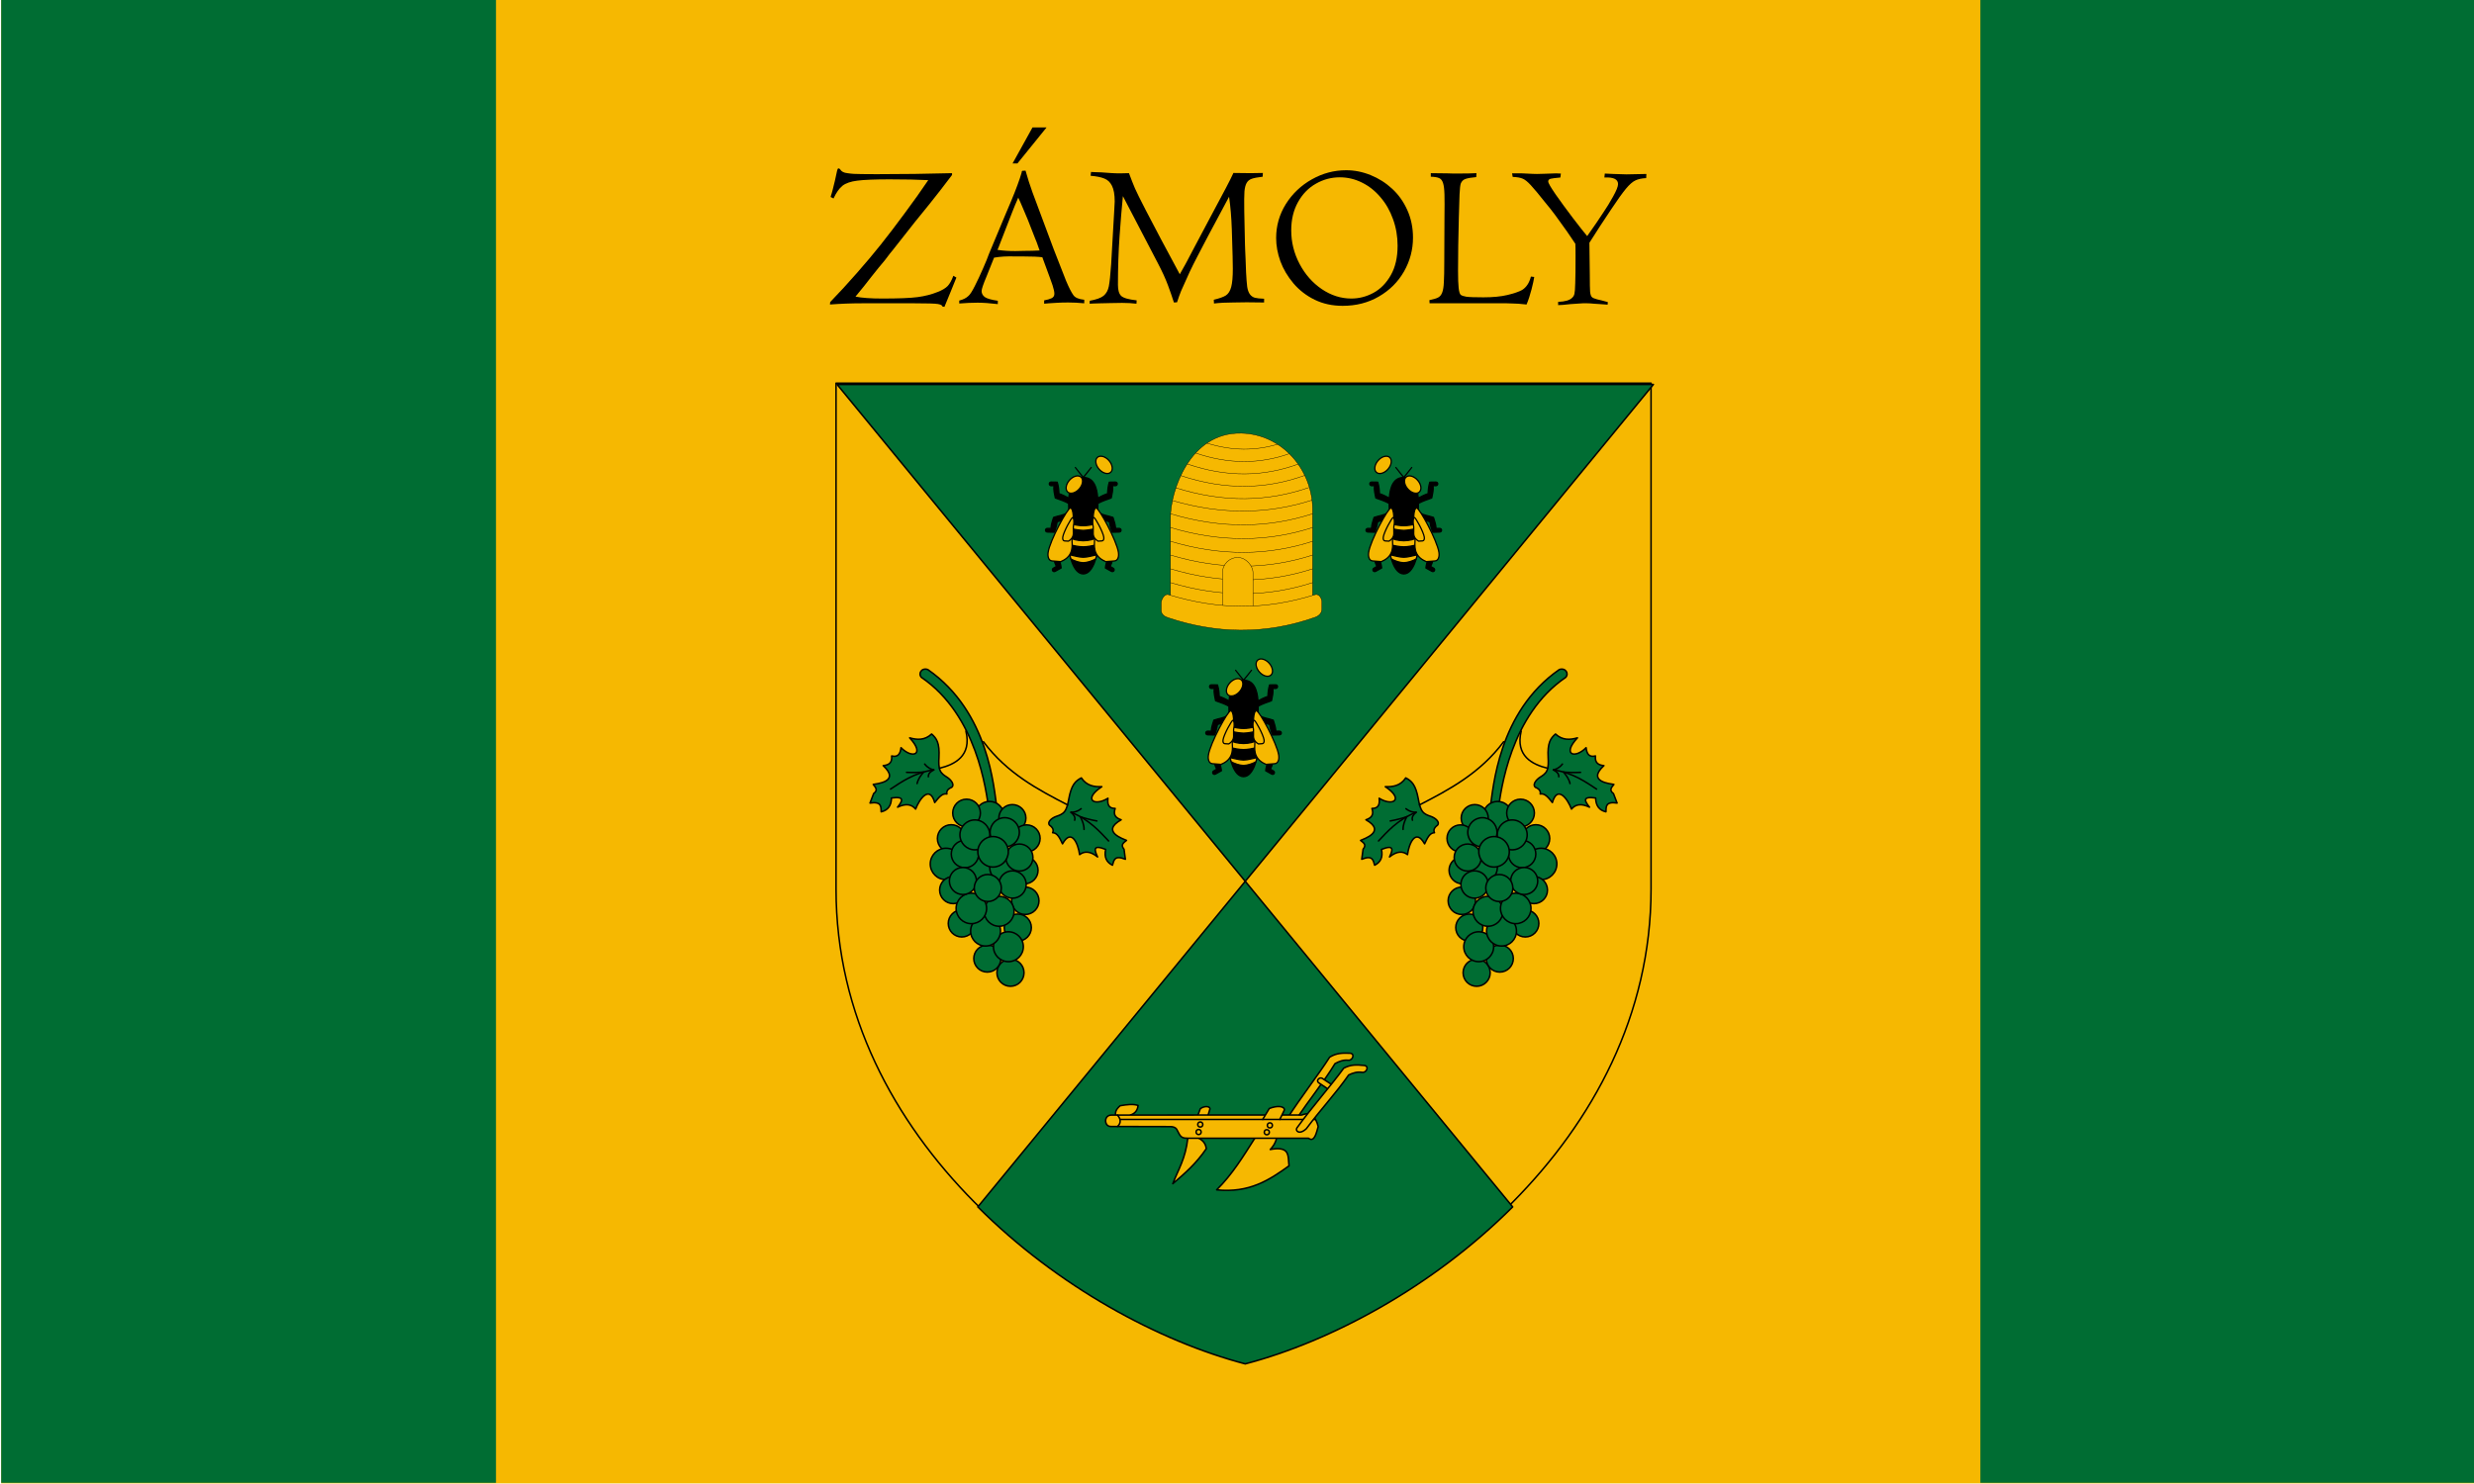 <svg width="1e3" height="600" version="1.1" viewBox="0 0 1e3 600" xmlns="http://www.w3.org/2000/svg">
 <g transform="translate(0,-522.52)">
  <g>
   <path d="m0.479 522.28h1000v600h-1000z" fill="#f6b801" style="paint-order:fill markers stroke"/>
   <path d="m0.479 522.04h200v600h-200z" fill="#006d33" style="paint-order:fill markers stroke"/>
   <path d="m1000.479 522.04h-200v600h200z" fill="#006d33" style="paint-order:fill markers stroke"/>
  </g>
  <g transform="matrix(1.95,0,0,1.95,-16353.558,-19206.231)" stroke="#000">
   <path d="m8728.674 10301.693v-104.938h-168.935v104.938c0 52.103 48.333 88.309 84.467 97.819 36.134-9.51 84.467-45.716 84.467-97.819z" fill="#f6b801" stroke-linecap="round" stroke-linejoin="round" stroke-width=".318"/>
   <path transform="matrix(.265 0 0 .265 8420.504 10027.453)" d="m526.246 639.881 319.246 388.744 319.248-388.744zm319.246 388.744-209.189 254.728c62.488 62.423 141.499 105.038 209.191 122.853 67.692-17.816 146.702-60.431 209.189-122.853z" fill="#006d33" stroke-linecap="round" stroke-linejoin="round" stroke-width="1.2"/>
   <g transform="translate(-164.042)" stroke-width=".265">
    <path d="m8775.028 10216.297c-2.14 0-2.835 2.004-2.995 4.291-0.624-0.34-1.269-0.67-2.049-0.933-0.028-0.762-0.093-1.535-0.354-2.375l-1.24-0.02c-0.572 0-0.498 0.753-0.015 0.753l0.576-0.01c-0.095 0.904 0.11 1.723 0.28 2.552 0.959 0.345 1.938 0.673 2.761 1.129 0 0.838 0.041 1.679 0.097 2.443l0.059 7.429c-0.064 0.47 0.753 4.75 2.88 4.75s2.945-4.28 2.881-4.75l0.059-7.429c0.056-0.764 0.102-1.605 0.097-2.444 0.823-0.455 1.802-0.784 2.761-1.128 0.171-0.829 0.375-1.648 0.281-2.552l0.575 0.01c0.483 0 0.557-0.762-0.015-0.753l-1.239 0.02c-0.262 0.84-0.326 1.613-0.354 2.375-0.78 0.263-1.425 0.592-2.049 0.933-0.16-2.288-0.856-4.291-2.996-4.291zm-3.324 7.335c-0.885 0.563-1.739 0.567-2.833 0.96-0.126 0.517-0.475 1.266-0.546 2.286l-0.738-0.01c-0.483 0-0.556 0.736 0.015 0.753l1.401 0.04c0.252-0.563 0.391-0.945 0.62-2.172 0.935-0.315 1.411-0.357 2.154-0.768zm6.649 0-0.074 1.089c0.743 0.411 1.219 0.453 2.154 0.768 0.229 1.227 0.367 1.609 0.62 2.172l1.402-0.04c0.571-0.02 0.498-0.753 0.015-0.753l-0.738 0.01c-0.071-1.02-0.42-1.769-0.546-2.286-1.094-0.393-1.948-0.397-2.833-0.96zm-7.667 6.597c-0.47 0.938-1.2 1.38-1.936 2.28 0.158 0.508 0.244 1.33 0.707 2.241l-0.638 0.371c-0.414 0.248-0.099 0.917 0.4 0.638l1.223-0.686c-0.073-0.613-0.151-1.012-0.586-2.182 0.64-0.751 1.027-1.032 1.453-1.766zm8.684 0-0.624 0.896c0.425 0.734 0.813 1.015 1.453 1.766-0.435 1.17-0.512 1.569-0.586 2.182l1.223 0.686c0.499 0.279 0.814-0.39 0.4-0.638l-0.638-0.371c0.464-0.911 0.549-1.733 0.708-2.241-0.736-0.9-1.466-1.342-1.936-2.28z" stroke-linecap="round" stroke-linejoin="round"/>
    <ellipse transform="rotate(41.21)" cx="13331.747" cy="1906.881" rx="1.361" ry="2.071" fill="#f6b801" fill-rule="evenodd"/>
    <path d="m8773.387 10214.244c0.017 0.07 1.641 2.053 1.641 2.053" fill="none" stroke-linecap="round" stroke-linejoin="round"/>
    <g fill="#f6b801">
     <g stroke-linecap="round" stroke-linejoin="round">
      <path d="m8772.639 10226.929 0.033-0.964c0.789 0.214 1.606 0.34 2.356 0.34s1.567-0.126 2.356-0.34l0.033 0.964c-0.796 0.205-1.593 0.322-2.389 0.349-0.796-0.03-1.593-0.144-2.389-0.349z"/>
      <path d="m8772.137 10230.205-0.011-1.429c0.736 0.348 1.711 0.647 2.902 0.647s2.166-0.299 2.902-0.647l-0.011 1.429c-0.993 0.276-1.982 0.481-2.891 0.481s-1.898-0.205-2.891-0.481z"/>
      <path d="m8772.442 10233.168-0.2-0.819c0.929 0.17 1.877 0.499 2.787 0.499s1.857-0.329 2.787-0.499l-0.2 0.819c-0.641 0.447-1.882 0.81-2.586 0.81s-1.946-0.363-2.586-0.81z"/>
      <path d="m8770.42 10233.756-1.868-0.146c-0.632-0.05-0.963-0.77-0.81-1.783 0.371-2.46 4.02-9.182 4.614-9.189 0.677 0 0.749 2.7 0.416 3.949-0.154 0.59-0.021 1.081-0.081 2.723-0.024 0.778 0.562 3.258-2.269 4.41z"/>
      <path d="m8771.96 10229.511-0.826-0.05c-0.28-0.02-0.426-0.34-0.358-0.788 0.164-1.086 1.778-4.046 2.041-4.05 0.299 0 0.331 1.135 0.184 1.688-0.069 0.261-0.01 0.477-0.037 1.203-0.013 0.345 0.196 1.286-1.003 1.997z"/>
     </g>
     <ellipse transform="matrix(-.752 .659 .659 .752 0 0)" cx="128.795" cy="13469.171" rx="1.361" ry="2.071" fill-rule="evenodd"/>
    </g>
    <g stroke-linecap="round" stroke-linejoin="round">
     <path d="m8776.669 10214.244c-0.017 0.07-1.641 2.053-1.641 2.053" fill="none"/>
     <path d="m8779.636 10233.756 1.868-0.146c0.632-0.05 0.963-0.77 0.81-1.783-0.371-2.46-4.02-9.182-4.614-9.189-0.677 0-0.749 2.7-0.416 3.949 0.154 0.59 0.021 1.081 0.081 2.723 0.024 0.778-0.562 3.258 2.269 4.41z" fill="#f6b801"/>
     <path d="m8778.095 10229.511 0.826-0.05c0.28-0.02 0.426-0.34 0.358-0.788-0.164-1.086-1.778-4.046-2.041-4.05-0.299 0-0.331 1.135-0.184 1.688 0.069 0.261 0.01 0.477 0.037 1.203 0.013 0.345-0.196 1.286 1.003 1.997z" fill="#f6b801"/>
    </g>
   </g>
   <g transform="translate(-130.819,42.04)" stroke-width=".265">
    <path d="m8775.028 10216.297c-2.14 0-2.835 2.004-2.995 4.291-0.624-0.34-1.269-0.67-2.049-0.933-0.028-0.762-0.093-1.535-0.354-2.375l-1.24-0.02c-0.572 0-0.498 0.753-0.015 0.753l0.576-0.01c-0.095 0.904 0.11 1.723 0.28 2.552 0.959 0.345 1.938 0.673 2.761 1.129 0 0.838 0.041 1.679 0.097 2.443l0.059 7.429c-0.064 0.47 0.753 4.75 2.88 4.75s2.945-4.28 2.881-4.75l0.059-7.429c0.056-0.764 0.102-1.605 0.097-2.444 0.823-0.455 1.802-0.784 2.761-1.128 0.171-0.829 0.375-1.648 0.281-2.552l0.575 0.01c0.483 0 0.557-0.762-0.015-0.753l-1.239 0.02c-0.262 0.84-0.326 1.613-0.354 2.375-0.78 0.263-1.425 0.592-2.049 0.933-0.16-2.288-0.856-4.291-2.996-4.291zm-3.324 7.335c-0.885 0.563-1.739 0.567-2.833 0.96-0.126 0.517-0.475 1.266-0.546 2.286l-0.738-0.01c-0.483 0-0.556 0.736 0.015 0.753l1.401 0.04c0.252-0.563 0.391-0.945 0.62-2.172 0.935-0.315 1.411-0.357 2.154-0.768zm6.649 0-0.074 1.089c0.743 0.411 1.219 0.453 2.154 0.768 0.229 1.227 0.367 1.609 0.62 2.172l1.402-0.04c0.571-0.02 0.498-0.753 0.015-0.753l-0.738 0.01c-0.071-1.02-0.42-1.769-0.546-2.286-1.094-0.393-1.948-0.397-2.833-0.96zm-7.667 6.597c-0.47 0.938-1.2 1.38-1.936 2.28 0.158 0.508 0.244 1.33 0.707 2.241l-0.638 0.371c-0.414 0.248-0.099 0.917 0.4 0.638l1.223-0.686c-0.073-0.613-0.151-1.012-0.586-2.182 0.64-0.751 1.027-1.032 1.453-1.766zm8.684 0-0.624 0.896c0.425 0.734 0.813 1.015 1.453 1.766-0.435 1.17-0.512 1.569-0.586 2.182l1.223 0.686c0.499 0.279 0.814-0.39 0.4-0.638l-0.638-0.371c0.464-0.911 0.549-1.733 0.708-2.241-0.736-0.9-1.466-1.342-1.936-2.28z" stroke-linecap="round" stroke-linejoin="round"/>
    <ellipse transform="rotate(41.21)" cx="13331.747" cy="1906.881" rx="1.361" ry="2.071" fill="#f6b801" fill-rule="evenodd"/>
    <path d="m8773.387 10214.244c0.017 0.07 1.641 2.053 1.641 2.053" fill="none" stroke-linecap="round" stroke-linejoin="round"/>
    <g fill="#f6b801">
     <g stroke-linecap="round" stroke-linejoin="round">
      <path d="m8772.639 10226.929 0.033-0.964c0.789 0.214 1.606 0.34 2.356 0.34s1.567-0.126 2.356-0.34l0.033 0.964c-0.796 0.205-1.593 0.322-2.389 0.349-0.796-0.03-1.593-0.144-2.389-0.349z"/>
      <path d="m8772.137 10230.205-0.011-1.429c0.736 0.348 1.711 0.647 2.902 0.647s2.166-0.299 2.902-0.647l-0.011 1.429c-0.993 0.276-1.982 0.481-2.891 0.481s-1.898-0.205-2.891-0.481z"/>
      <path d="m8772.442 10233.168-0.2-0.819c0.929 0.17 1.877 0.499 2.787 0.499s1.857-0.329 2.787-0.499l-0.2 0.819c-0.641 0.447-1.882 0.81-2.586 0.81s-1.946-0.363-2.586-0.81z"/>
      <path d="m8770.42 10233.756-1.868-0.146c-0.632-0.05-0.963-0.77-0.81-1.783 0.371-2.46 4.02-9.182 4.614-9.189 0.677 0 0.749 2.7 0.416 3.949-0.154 0.59-0.021 1.081-0.081 2.723-0.024 0.778 0.562 3.258-2.269 4.41z"/>
      <path d="m8771.96 10229.511-0.826-0.05c-0.28-0.02-0.426-0.34-0.358-0.788 0.164-1.086 1.778-4.046 2.041-4.05 0.299 0 0.331 1.135 0.184 1.688-0.069 0.261-0.01 0.477-0.037 1.203-0.013 0.345 0.196 1.286-1.003 1.997z"/>
     </g>
     <ellipse transform="matrix(-.752 .659 .659 .752 0 0)" cx="128.795" cy="13469.171" rx="1.361" ry="2.071" fill-rule="evenodd"/>
    </g>
    <g stroke-linecap="round" stroke-linejoin="round">
     <path d="m8776.669 10214.244c-0.017 0.07-1.641 2.053-1.641 2.053" fill="none"/>
     <path d="m8779.636 10233.756 1.868-0.146c0.632-0.05 0.963-0.77 0.81-1.783-0.371-2.46-4.02-9.182-4.614-9.189-0.677 0-0.749 2.7-0.416 3.949 0.154 0.59 0.021 1.081 0.081 2.723 0.024 0.778-0.562 3.258 2.269 4.41z" fill="#f6b801"/>
     <path d="m8778.095 10229.511 0.826-0.05c0.28-0.02 0.426-0.34 0.358-0.788-0.164-1.086-1.778-4.046-2.041-4.05-0.299 0-0.331 1.135-0.184 1.688 0.069 0.261 0.01 0.477 0.037 1.203 0.013 0.345-0.196 1.286 1.003 1.997z" fill="#f6b801"/>
    </g>
   </g>
   <g transform="matrix(-1,0,0,1,17452.451,0)" stroke-width=".265">
    <path d="m8775.028 10216.297c-2.14 0-2.835 2.004-2.995 4.291-0.624-0.34-1.269-0.67-2.049-0.933-0.028-0.762-0.093-1.535-0.354-2.375l-1.24-0.02c-0.572 0-0.498 0.753-0.015 0.753l0.576-0.01c-0.095 0.904 0.11 1.723 0.28 2.552 0.959 0.345 1.938 0.673 2.761 1.129 0 0.838 0.041 1.679 0.097 2.443l0.059 7.429c-0.064 0.47 0.753 4.75 2.88 4.75s2.945-4.28 2.881-4.75l0.059-7.429c0.056-0.764 0.102-1.605 0.097-2.444 0.823-0.455 1.802-0.784 2.761-1.128 0.171-0.829 0.375-1.648 0.281-2.552l0.575 0.01c0.483 0 0.557-0.762-0.015-0.753l-1.239 0.02c-0.262 0.84-0.326 1.613-0.354 2.375-0.78 0.263-1.425 0.592-2.049 0.933-0.16-2.288-0.856-4.291-2.996-4.291zm-3.324 7.335c-0.885 0.563-1.739 0.567-2.833 0.96-0.126 0.517-0.475 1.266-0.546 2.286l-0.738-0.01c-0.483 0-0.556 0.736 0.015 0.753l1.401 0.04c0.252-0.563 0.391-0.945 0.62-2.172 0.935-0.315 1.411-0.357 2.154-0.768zm6.649 0-0.074 1.089c0.743 0.411 1.219 0.453 2.154 0.768 0.229 1.227 0.367 1.609 0.62 2.172l1.402-0.04c0.571-0.02 0.498-0.753 0.015-0.753l-0.738 0.01c-0.071-1.02-0.42-1.769-0.546-2.286-1.094-0.393-1.948-0.397-2.833-0.96zm-7.667 6.597c-0.47 0.938-1.2 1.38-1.936 2.28 0.158 0.508 0.244 1.33 0.707 2.241l-0.638 0.371c-0.414 0.248-0.099 0.917 0.4 0.638l1.223-0.686c-0.073-0.613-0.151-1.012-0.586-2.182 0.64-0.751 1.027-1.032 1.453-1.766zm8.684 0-0.624 0.896c0.425 0.734 0.813 1.015 1.453 1.766-0.435 1.17-0.512 1.569-0.586 2.182l1.223 0.686c0.499 0.279 0.814-0.39 0.4-0.638l-0.638-0.371c0.464-0.911 0.549-1.733 0.708-2.241-0.736-0.9-1.466-1.342-1.936-2.28z" stroke-linecap="round" stroke-linejoin="round"/>
    <ellipse transform="rotate(41.21)" cx="13331.747" cy="1906.881" rx="1.361" ry="2.071" fill="#f6b801" fill-rule="evenodd"/>
    <path d="m8773.387 10214.244c0.017 0.07 1.641 2.053 1.641 2.053" fill="none" stroke-linecap="round" stroke-linejoin="round"/>
    <g fill="#f6b801">
     <g stroke-linecap="round" stroke-linejoin="round">
      <path d="m8772.639 10226.929 0.033-0.964c0.789 0.214 1.606 0.34 2.356 0.34s1.567-0.126 2.356-0.34l0.033 0.964c-0.796 0.205-1.593 0.322-2.389 0.349-0.796-0.03-1.593-0.144-2.389-0.349z"/>
      <path d="m8772.137 10230.205-0.011-1.429c0.736 0.348 1.711 0.647 2.902 0.647s2.166-0.299 2.902-0.647l-0.011 1.429c-0.993 0.276-1.982 0.481-2.891 0.481s-1.898-0.205-2.891-0.481z"/>
      <path d="m8772.442 10233.168-0.2-0.819c0.929 0.17 1.877 0.499 2.787 0.499s1.857-0.329 2.787-0.499l-0.2 0.819c-0.641 0.447-1.882 0.81-2.586 0.81s-1.946-0.363-2.586-0.81z"/>
      <path d="m8770.42 10233.756-1.868-0.146c-0.632-0.05-0.963-0.77-0.81-1.783 0.371-2.46 4.02-9.182 4.614-9.189 0.677 0 0.749 2.7 0.416 3.949-0.154 0.59-0.021 1.081-0.081 2.723-0.024 0.778 0.562 3.258-2.269 4.41z"/>
      <path d="m8771.96 10229.511-0.826-0.05c-0.28-0.02-0.426-0.34-0.358-0.788 0.164-1.086 1.778-4.046 2.041-4.05 0.299 0 0.331 1.135 0.184 1.688-0.069 0.261-0.01 0.477-0.037 1.203-0.013 0.345 0.196 1.286-1.003 1.997z"/>
     </g>
     <ellipse transform="matrix(-.752 .659 .659 .752 0 0)" cx="128.795" cy="13469.171" rx="1.361" ry="2.071" fill-rule="evenodd"/>
    </g>
    <g stroke-linecap="round" stroke-linejoin="round">
     <path d="m8776.669 10214.244c-0.017 0.07-1.641 2.053-1.641 2.053" fill="none"/>
     <path d="m8779.636 10233.756 1.868-0.146c0.632-0.05 0.963-0.77 0.81-1.783-0.371-2.46-4.02-9.182-4.614-9.189-0.677 0-0.749 2.7-0.416 3.949 0.154 0.59 0.021 1.081 0.081 2.723 0.024 0.778-0.562 3.258 2.269 4.41z" fill="#f6b801"/>
     <path d="m8778.095 10229.511 0.826-0.05c0.28-0.02 0.426-0.34 0.358-0.788-0.164-1.086-1.778-4.046-2.041-4.05-0.299 0-0.331 1.135-0.184 1.688 0.069 0.261 0.01 0.477 0.037 1.203 0.013 0.345-0.196 1.286 1.003 1.997z" fill="#f6b801"/>
    </g>
   </g>
   <g transform="translate(-291.042)" stroke-linecap="round" stroke-linejoin="round" stroke-width=".079">
    <path d="m8934.835 10207.133c8.495 0.213 14.731 7.655 14.731 15.858v19.384c0 2.569-6.154 3.463-14.315 3.463-8.161 0-15.147-1.639-15.147-3.463v-17.799c0-5.239 3.861-17.715 14.731-17.443z" fill="#f6b801" fill-rule="evenodd"/>
    <g fill="none">
     <path d="m8920.511 10221.092c10.422 3.045 20.005 2.791 28.922-0.08"/>
     <path d="m8920.103 10238.107c10.631 3.188 20.391 2.947 29.462 0"/>
     <path d="m8920.103 10223.827c10.631 3.188 20.391 2.947 29.462 0"/>
     <path d="m8920.103 10226.683c10.631 3.188 20.391 2.947 29.462 0"/>
     <path d="m8920.103 10229.539c10.631 3.188 20.391 2.947 29.462 0"/>
     <path d="m8920.103 10232.395c10.631 3.188 20.391 2.947 29.462 0"/>
     <path d="m8920.103 10235.251c10.631 3.188 20.391 2.947 29.462 0"/>
     <path d="m8927.657 10209.19c5.158 1.622 10.022 1.619 14.638 0.235"/>
     <path d="m8921.22 10218.46c9.945 3.129 19.079 2.873 27.572-0.06"/>
     <path d="m8922.248 10215.927c9.255 3.08 17.761 2.831 25.675-0.05"/>
     <path d="m8923.567 10213.499c8.257 2.851 15.875 2.661 22.982 0.04"/>
     <path d="m8925.313 10211.237c6.924 2.383 13.363 2.28 19.405 0.147"/>
    </g>
    <rect x="8930.888" y="10232.896" width="6.318" height="14.255" rx="3.159" ry="3.159" fill="#f6b801" fill-rule="evenodd"/>
    <path d="m8919.666 10240.601c10.343 3.155 20.021 3.258 30.421 0 0.739-0.232 1.398 0.688 1.398 1.544v1.46c0 0.856-0.668 1.432-1.398 1.69-10.494 3.714-20.678 3.375-30.505 0.08-0.734-0.246-1.398-0.688-1.398-1.544v-1.46c0-0.856 0.741-2 1.482-1.774z" fill="#f6b801" fill-rule="evenodd"/>
   </g>
   <g transform="translate(-216.958)" stroke-width=".318">
    <path d="m8791.959 10270.292c1.583 0.453 3.131 0.521 4.549-0.793 1.028 0.892 1.691 1.829 1.522 4.904-0.05 0.916-0.075 1.944 0.241 2.668 0.287 0.657 0.887 1.039 1.379 1.346 1.021 0.635 1.655 1.7 1.01 2.141-0.855 0.353-1.098 0.829-0.981 1.377-0.99-0.227-1.75 0.814-2.525 1.773-1.061-3.706-3.181-0.728-3.964 1.357-0.787-0.959-1.948-1.244-3.735-0.397 1.005-1.251 1.588-2.32-1.273-1.899-0.031 1.618-0.762 2.549-2.128 2.859-0.055-1.024 0.13-2.188-2.316-1.815l0.751-1.962c1.005-0.747 0.355-1.311-0.083-1.898 0.64-0.141 5.715-0.514 2.066-3.902 1.115-0.102 1.909-0.546 1.753-2.003 1.329 0.334 1.803-0.466 1.94-1.711 2.379 2.405 5.038 1.416 1.794-2.045z" fill="#006d33" stroke-linecap="round" stroke-linejoin="round"/>
    <g fill="none" stroke-linecap="round" stroke-linejoin="round">
     <path d="m8787.994 10280.921c2.074-1.351 4.875-3.415 8.963-3.985"/>
     <path d="m8795.071 10275.728c0.684 0.844 1.288 1.058 1.885 1.208-0.622 0.325-1.155 0.705-1.125 1.422"/>
     <path d="m8791.317 10277.448c1.373 0.07 2.531 0.03 3.551-0.07-0.639 0.722-1.168 1.488-1.369 2.386"/>
     <path d="m8803.621 10268.899c1.231 5.161-2.329 6.928-5.457 7.689"/>
    </g>
    <path d="m8831.787 10280.417c-1.645 0.08-3.167-0.215-4.243-1.821-1.206 0.631-2.067 1.39-2.612 4.421-0.163 0.903-0.375 1.909-0.85 2.54-0.43 0.573-1.103 0.807-1.653 0.992-1.14 0.382-2.003 1.272-1.476 1.85 0.751 0.541 0.877 1.06 0.637 1.566 1.016 0 1.515 1.196 2.048 2.308 1.887-3.362 3.263 0.03 3.545 2.234 0.987-0.751 2.182-0.761 3.726 0.476-0.689-1.449-1.01-2.624 1.676-1.555-0.343 1.582 0.154 2.656 1.412 3.273 0.29-0.984 0.378-2.159 2.672-1.232l-0.278-2.082c-0.806-0.959-0.043-1.358 0.518-1.828-0.591-0.285-5.442-1.818-1.11-4.273-1.062-0.357-1.732-0.972-1.244-2.353-1.37 0.02-1.647-0.87-1.494-2.113-2.87 1.792-5.229 0.216-1.274-2.403z" fill="#006d33" stroke-linecap="round" stroke-linejoin="round"/>
    <g fill="none" stroke-linecap="round" stroke-linejoin="round">
     <path d="m8833.193 10291.674c-1.706-1.793-3.956-4.448-7.802-5.945"/>
     <path d="m8827.504 10284.988c-0.86 0.664-1.498 0.733-2.113 0.741 0.531 0.46 0.961 0.952 0.766 1.643"/>
     <path d="m8830.76 10287.528c-1.352-0.249-2.47-0.555-3.439-0.888 0.455 0.85 0.794 1.718 0.781 2.638"/>
     <path d="m8807.254 10271.104c4.908 6.564 11.344 9.945 17.446 13.097"/>
    </g>
    <g fill="#006d33">
     <path d="m8808.377 10285.23c-0.557-4.017-2.494-19.671-13.984-27.477-0.735-0.802 0.054-2.066 1.323-1.62 12.705 8.815 13.682 24.598 14.32 28.691" stroke-linecap="round" stroke-linejoin="round"/>
     <g fill-rule="evenodd">
      <circle cx="8808.515" cy="10286.478" r="3"/>
      <circle cx="8800.575" cy="10291.175" r="2.87"/>
      <circle cx="8803.751" cy="10285.883" r="2.87"/>
      <circle cx="8813.245" cy="10286.941" r="2.806"/>
      <circle cx="8816.19" cy="10291.143" r="2.806"/>
      <circle cx="8815.762" cy="10297.757" r="2.806"/>
      <circle cx="8814.373" cy="10309.635" r="2.806"/>
      <circle cx="8812.852" cy="10318.995" r="2.806"/>
      <circle cx="8808.055" cy="10316.052" r="2.806"/>
      <circle cx="8802.762" cy="10308.773" r="2.806"/>
      <circle cx="8799.488" cy="10296.438" r="3.259"/>
      <circle cx="8806.234" cy="10297.757" r="2.806"/>
      <circle cx="8811.363" cy="10297.228" r="2.806"/>
      <circle cx="8800.975" cy="10301.858" r="2.806"/>
      <circle cx="8815.926" cy="10304.076" r="2.838"/>
      <circle cx="8803.421" cy="10294.384" r="2.838"/>
      <circle cx="8814.703" cy="10295.11" r="2.806"/>
      <circle cx="8811.66" cy="10289.883" r="3.032"/>
      <circle cx="8805.473" cy="10290.412" r="3.097"/>
      <circle cx="8809.244" cy="10293.92" r="3.161"/>
      <circle cx="8812.422" cy="10313.601" r="3.097"/>
      <circle cx="8807.691" cy="10310.358" r="3.097"/>
      <circle cx="8810.502" cy="10306.258" r="3.097"/>
      <circle cx="8804.746" cy="10305.66" r="3.161"/>
      <circle cx="8813.279" cy="10300.703" r="2.838"/>
      <circle cx="8802.994" cy="10299.975" r="2.806"/>
      <circle cx="8808.154" cy="10301.429" r="2.806"/>
     </g>
    </g>
   </g>
   <g transform="matrix(-1,0,0,1,17505.376,0)" stroke-width=".318">
    <path d="m8791.959 10270.292c1.583 0.453 3.131 0.521 4.549-0.793 1.028 0.892 1.691 1.829 1.522 4.904-0.05 0.916-0.075 1.944 0.241 2.668 0.287 0.657 0.887 1.039 1.379 1.346 1.021 0.635 1.655 1.7 1.01 2.141-0.855 0.353-1.098 0.829-0.981 1.377-0.99-0.227-1.75 0.814-2.525 1.773-1.061-3.706-3.181-0.728-3.964 1.357-0.787-0.959-1.948-1.244-3.735-0.397 1.005-1.251 1.588-2.32-1.273-1.899-0.031 1.618-0.762 2.549-2.128 2.859-0.055-1.024 0.13-2.188-2.316-1.815l0.751-1.962c1.005-0.747 0.355-1.311-0.083-1.898 0.64-0.141 5.715-0.514 2.066-3.902 1.115-0.102 1.909-0.546 1.753-2.003 1.329 0.334 1.803-0.466 1.94-1.711 2.379 2.405 5.038 1.416 1.794-2.045z" fill="#006d33" stroke-linecap="round" stroke-linejoin="round"/>
    <g fill="none" stroke-linecap="round" stroke-linejoin="round">
     <path d="m8787.994 10280.921c2.074-1.351 4.875-3.415 8.963-3.985"/>
     <path d="m8795.071 10275.728c0.684 0.844 1.288 1.058 1.885 1.208-0.622 0.325-1.155 0.705-1.125 1.422"/>
     <path d="m8791.317 10277.448c1.373 0.07 2.531 0.03 3.551-0.07-0.639 0.722-1.168 1.488-1.369 2.386"/>
     <path d="m8803.621 10268.899c1.231 5.161-2.329 6.928-5.457 7.689"/>
    </g>
    <path d="m8831.787 10280.417c-1.645 0.08-3.167-0.215-4.243-1.821-1.206 0.631-2.067 1.39-2.612 4.421-0.163 0.903-0.375 1.909-0.85 2.54-0.43 0.573-1.103 0.807-1.653 0.992-1.14 0.382-2.003 1.272-1.476 1.85 0.751 0.541 0.877 1.06 0.637 1.566 1.016 0 1.515 1.196 2.048 2.308 1.887-3.362 3.263 0.03 3.545 2.234 0.987-0.751 2.182-0.761 3.726 0.476-0.689-1.449-1.01-2.624 1.676-1.555-0.343 1.582 0.154 2.656 1.412 3.273 0.29-0.984 0.378-2.159 2.672-1.232l-0.278-2.082c-0.806-0.959-0.043-1.358 0.518-1.828-0.591-0.285-5.442-1.818-1.11-4.273-1.062-0.357-1.732-0.972-1.244-2.353-1.37 0.02-1.647-0.87-1.494-2.113-2.87 1.792-5.229 0.216-1.274-2.403z" fill="#006d33" stroke-linecap="round" stroke-linejoin="round"/>
    <g fill="none" stroke-linecap="round" stroke-linejoin="round">
     <path d="m8833.193 10291.674c-1.706-1.793-3.956-4.448-7.802-5.945"/>
     <path d="m8827.504 10284.988c-0.86 0.664-1.498 0.733-2.113 0.741 0.531 0.46 0.961 0.952 0.766 1.643"/>
     <path d="m8830.76 10287.528c-1.352-0.249-2.47-0.555-3.439-0.888 0.455 0.85 0.794 1.718 0.781 2.638"/>
     <path d="m8807.254 10271.104c4.908 6.564 11.344 9.945 17.446 13.097"/>
    </g>
    <g fill="#006d33">
     <path d="m8808.377 10285.23c-0.557-4.017-2.494-19.671-13.984-27.477-0.735-0.802 0.054-2.066 1.323-1.62 12.705 8.815 13.682 24.598 14.32 28.691" stroke-linecap="round" stroke-linejoin="round"/>
     <g fill-rule="evenodd">
      <circle cx="8808.515" cy="10286.478" r="3"/>
      <circle cx="8800.575" cy="10291.175" r="2.87"/>
      <circle cx="8803.751" cy="10285.883" r="2.87"/>
      <circle cx="8813.245" cy="10286.941" r="2.806"/>
      <circle cx="8816.19" cy="10291.143" r="2.806"/>
      <circle cx="8815.762" cy="10297.757" r="2.806"/>
      <circle cx="8814.373" cy="10309.635" r="2.806"/>
      <circle cx="8812.852" cy="10318.995" r="2.806"/>
      <circle cx="8808.055" cy="10316.052" r="2.806"/>
      <circle cx="8802.762" cy="10308.773" r="2.806"/>
      <circle cx="8799.488" cy="10296.438" r="3.259"/>
      <circle cx="8806.234" cy="10297.757" r="2.806"/>
      <circle cx="8811.363" cy="10297.228" r="2.806"/>
      <circle cx="8800.975" cy="10301.858" r="2.806"/>
      <circle cx="8815.926" cy="10304.076" r="2.838"/>
      <circle cx="8803.421" cy="10294.384" r="2.838"/>
      <circle cx="8814.703" cy="10295.11" r="2.806"/>
      <circle cx="8811.66" cy="10289.883" r="3.032"/>
      <circle cx="8805.473" cy="10290.412" r="3.097"/>
      <circle cx="8809.244" cy="10293.92" r="3.161"/>
      <circle cx="8812.422" cy="10313.601" r="3.097"/>
      <circle cx="8807.691" cy="10310.358" r="3.097"/>
      <circle cx="8810.502" cy="10306.258" r="3.097"/>
      <circle cx="8804.746" cy="10305.66" r="3.161"/>
      <circle cx="8813.279" cy="10300.703" r="2.838"/>
      <circle cx="8802.994" cy="10299.975" r="2.806"/>
      <circle cx="8808.154" cy="10301.429" r="2.806"/>
     </g>
    </g>
   </g>
   <g transform="translate(-105.833)" stroke-width=".318">
    <g fill="#f6b801" stroke-linecap="round" stroke-linejoin="round">
     <path d="m8740.239 10349.414 0.841-2.22c0.845-0.668 2.157-0.538 1.977 0.113l-0.636 2.107"/>
     <path d="m8738.481 10353.307c-0.469 4.275-1.978 6.471-3.105 9.431 2.395-2.06 4.795-4.091 6.954-7.272-0.128-0.818-0.477-1.581-1.568-2.159"/>
     <path d="m8752.375 10353.307c-2.388 3.745-4.7 7.545-7.909 10.704 6.783 0.706 10.948-2.06 14.999-4.977-0.12-1.057-0.039-2.272-0.587-2.935-0.541-0.656-1.702-0.767-3.3-0.451 0.601-0.66 1.115-1.381 1.295-2.341"/>
     <path d="m8723.496 10348.509c-0.065-1.015 0.46-1.461 0.956-1.935 1.421-0.257 2.754-0.398 3.728-0.06-0.137 1.221-0.795 1.703-1.591 1.989"/>
     <path d="m8758.944 10349.444c3.026-4.736 6.561-9.211 8.946-12.944 1.454-0.895 2.701-0.866 4.174-0.819 1.162 0.04 0.612 1.561-0.334 1.455-0.962-0.109-1.865 0.221-2.735 0.709-2.401 3.933-5.3 7.386-8.091 11.641-1.432 1.496-2.322 0.525-1.96-0.04z"/>
     <path d="m8722.659 10348.509c-1.654 0-1.515 2.357-0.174 2.36l12.348 0.03c0.637 0 1.153 0.177 1.38 0.608l0.468 0.888c0.441 0.838 0.973 0.912 1.801 0.912h25.023c1.292 0.993 1.681-1.373 2.011-2.408-0.404-1.717-1.4-3.193-3.252-2.449-0.279 0.111-0.778 0.04-1.145 0.04z"/>
    </g>
    <g stroke-linecap="round" stroke-linejoin="round">
     <path d="m8723.906 10348.508c0.978 1.097 0.481 1.967 0 2.364" fill="none"/>
     <path d="m8767.476 10343.063-1.861-1.254c-0.644-0.434 0.206-1.266 0.739-0.915l1.874 1.235" fill="#f6b801"/>
     <path d="m8754.011 10349.414 1.363-2.266c1.629-0.648 3.13-0.533 3.136 0.296l-0.955 1.97" fill="#f6b801"/>
    </g>
    <g fill="none">
     <g>
      <circle cx="8741.071" cy="10350.463" r=".527"/>
      <circle cx="8740.728" cy="10352.02" r=".527"/>
      <circle cx="8755.497" cy="10350.643" r=".527"/>
      <circle cx="8754.861" cy="10352.064" r=".527"/>
     </g>
     <path d="m8724.425 10349.414h40.527" stroke-linecap="round" stroke-linejoin="round"/>
    </g>
    <path d="m8761.102 10351.171c3.304-4.547 7.1-8.802 9.704-12.386 1.505-0.806 2.748-0.703 4.216-0.568 1.157 0.107 0.517 1.595-0.42 1.432-0.954-0.166-1.875 0.11-2.773 0.545-2.631 3.782-5.732 7.056-8.772 11.136-1.519 1.408-2.35 0.385-1.954-0.159z" fill="#f6b801" stroke-linecap="round" stroke-linejoin="round"/>
   </g>
  </g>
  <g transform="matrix(1.1,0,0,1.1,4.952,-170.25)" stroke-width="7.324" style="font-feature-settings:normal;font-variant-caps:normal;font-variant-ligatures:normal;font-variant-numeric:normal" aria-label="ZÁMOLY">
   <path d="m331.424 741.268h-19.192q-5.877 0-11.753 0.446 0.037-0.223 0.037-0.409 0.037-0.186 0.037-0.484 4.835-4.984 9.745-10.6 4.947-5.616 8.852-10.526 3.942-4.947 8.74-11.455 4.835-6.509 8.703-12.237-2.715-0.149-6.36-0.223-3.608-0.074-7.885-0.074-8.182 0-11.827 0.484-3.608 0.446-5.43 1.86-1.785 1.413-3.31 4.686l-1.079-0.558q0.484-1.451 0.818-2.827 0.372-1.413 0.521-2.12 0.186-0.744 0.26-1.041l0.781-3.608q0.112-0.446 0.223-0.669 0.112-0.223 0.372-0.223t0.558 0.372q0.707 1.19 2.641 1.376 1.153 0.186 2.418 0.26 1.302 0.037 2.901 0.074 1.637 0.037 5.43 0.037 13.947 0 27.709-0.372v0.669q-2.715 3.608-4.352 5.691-1.599 2.046-3.905 4.947-2.306 2.864-3.645 4.5-1.302 1.599-1.637 2.008l-8.294 10.526q-0.558 0.595-2.901 3.719-0.967 1.116-2.232 2.678-1.227 1.525-2.678 3.347-1.413 1.822-2.827 3.608t-3.013 3.682q3.533 0.707 9.819 0.707 9.001 0 12.98-0.521 4.017-0.521 7.513-1.934 2.418-0.967 3.571-2.157 1.153-1.227 2.083-3.757l1.116 0.669q-0.632 1.525-2.232 5.505-1.599 3.98-2.157 5.244-0.484 0-0.707-0.074-0.074-0.669-1.711-0.967-1.637-0.26-8.703-0.26z" style="font-feature-settings:normal;font-variant-caps:normal;font-variant-ligatures:normal;font-variant-numeric:normal"/>
   <path d="m379.18 741.417v-1.227q1.711-0.298 2.715-0.781 1.041-0.484 1.041-1.637 0-1.079-0.669-3.124-0.669-2.046-1.004-2.827l-2.752-7.476q-2.157-0.298-7.029-0.298h-2.938q-4.426-0.149-7.773 0.446l-2.752 6.881q-1.822 4.314-1.822 5.393 0 1.302 1.153 2.194 1.19 0.855 4.798 1.376v1.227q-4.352-0.521-7.401-0.521-3.124 0-6.769 0.298v-1.079q2.232-0.558 3.422-1.748 0.893-0.781 2.343-3.682 1.488-2.938 2.975-6.36 1.525-3.459 2.194-5.393l5.951-14.245q1.116-2.566 2.269-5.356 1.19-2.827 2.232-5.653 1.041-2.827 1.525-4.538 0-0.484 0.223-0.707l1.227-0.074q1.153 4.128 2.529 7.922l7.811 20.94q3.013 7.848 4.538 11.604 1.562 3.719 2.715 5.319 0.967 1.376 3.98 1.674v1.302q-3.05-0.298-5.877-0.298-2.232 0-4.166 0.112-1.897 0.112-3.013 0.186-1.116 0.112-1.674 0.149zm-11.79-33.511-4.203 10.823q-0.855 2.306-1.153 2.901 2.827 0.446 6.509 0.446l3.422-0.074q3.087 0 5.542-0.149-1.302-3.794-1.674-4.5l-2.678-6.844q-0.446-1.116-1.711-4.054-1.227-2.938-1.785-4.017-0.707 1.562-1.227 2.864-0.484 1.265-1.041 2.604zm0.186-18.039 7.327-13.241h5.17l-10.712 13.241z" style="font-feature-settings:normal;font-variant-caps:normal;font-variant-ligatures:normal;font-variant-numeric:normal"/>
   <path d="m396.252 694.405 0.149-1.413q0.707 0 1.376 0.074 0.669 0.037 2.343 0.074 1.934 0.149 3.608 0.26 1.674 0.112 3.422 0.112 0.707-0.037 1.339-0.037 0.632-0.037 1.86-0.037 1.227 3.31 2.194 5.579 1.004 2.269 3.942 7.959 2.938 5.653 5.653 10.786 2.752 5.095 6.881 12.832 1.674-2.789 5.467-10.117 0.707-1.339 5.17-9.745 4.5-8.406 6.323-11.865 1.822-3.459 2.752-5.505 2.901 0.074 6.323 0.074 2.827 0 4.5-0.074l-0.074 1.376q-2.864 0.335-4.054 0.781-1.19 0.409-1.822 1.488t-0.818 3.124q-0.149 2.046-0.074 7.178l0.223 10.34q0.037 0.893 0.037 1.785 0.037 0.855 0.074 2.157 0.074 1.265 0.149 3.31 0.074 2.008 0.186 5.021 0.186 3.496 0.409 5.244 0.26 1.748 0.967 2.752 0.707 0.967 1.822 1.302 1.116 0.298 3.422 0.372v1.376l-6.397-0.074-4.947 0.074q-4.091 0-7.067 0.372l-0.074-1.376q3.124-0.744 4.463-1.599 1.339-0.893 1.934-3.087 0.595-2.232 0.595-6.658 0-2.827-0.074-4.575l-0.298-10.042q-0.223-6.472-1.004-11.902-1.116 2.157-3.459 6.472-2.306 4.314-4.277 7.997-1.934 3.682-3.756 7.178-1.822 3.496-2.975 5.951-2.38 5.207-3.161 7.03-0.744 1.822-1.488 4.166l-1.153 0.074q-0.93-2.938-2.232-6.434-1.302-3.496-3.682-8.034-4.798-9.15-12.832-24.622-0.632 6.323-1.227 14.766-0.595 8.443-0.595 17.853 0 2.901 1.19 4.054 1.227 1.153 5.691 1.637l-0.074 1.227q-2.455-0.298-5.281-0.298l-4.5 0.074q-0.781 0-1.451 0.037-0.632 0-1.86 0.037-1.227 0.037-2.418 0.074-1.19 0.074-1.711 0.074l0.074-1.079q3.571-0.632 5.058-1.822 1.488-1.227 1.934-3.496 0.446-2.269 0.855-8.145l1.116-19.415q0.186-2.678 0.186-3.608 0-3.794-1.004-5.765-0.967-1.971-2.827-2.678-1.822-0.744-5.021-1.004z" style="font-feature-settings:normal;font-variant-caps:normal;font-variant-ligatures:normal;font-variant-numeric:normal"/>
   <path d="m464.427 717.278q0-6.769 3.571-12.497 3.608-5.728 9.559-9.075 5.951-3.347 12.608-3.347 4.538 0 8.964 1.785 4.426 1.785 7.922 5.021 3.496 3.199 5.579 7.848 2.083 4.649 2.083 10.117 0 6.658-3.31 12.46-3.31 5.765-9.224 9.187-5.877 3.422-13.315 3.422-5.691 0-10.265-2.232t-7.811-6.025q-3.199-3.794-4.798-8.108-1.562-4.352-1.562-8.554zm5.542-2.827q0 6.509 3.05 12.311t8.182 9.298q5.133 3.459 10.86 3.459 4.24 0 8.108-2.083 3.905-2.12 6.397-6.509 2.492-4.389 2.492-10.823 0-5.133-1.674-9.745-1.636-4.612-4.612-8.071-2.938-3.496-6.806-5.393-3.868-1.934-8.145-1.934-4.686 0-8.778 2.343-4.091 2.306-6.583 6.769t-2.492 10.377z" style="font-feature-settings:normal;font-variant-caps:normal;font-variant-ligatures:normal;font-variant-numeric:normal"/>
   <path d="m521.258 694.739v-1.302q4.686 0.037 6.137 0.074 1.451 0.037 2.418 0.074 6.248 0 8.22-0.149l-0.074 1.451q-2.566 0.223-3.831 0.632-1.265 0.372-1.822 1.637-0.335 0.818-0.484 4.091-0.149 3.273-0.26 8.406-0.149 5.765-0.223 10.451-0.074 4.686-0.074 9.298 0 4.203 0.223 6.211t0.744 2.529q0.632 0.484 2.083 0.707 1.488 0.223 6.286 0.223 5.281 0 8.815-0.855 3.571-0.855 5.356-1.822 2.38-1.451 3.273-4.947l1.227 0.149q-0.223 1.525-1.004 4.575-0.781 3.05-1.822 5.542-3.199-0.372-5.095-0.372-1.153-0.037-2.157-0.074-0.967 0-2.269 0h-26.11l-0.074-1.153q2.194-0.446 3.199-0.967 1.004-0.521 1.488-1.785 0.521-1.302 0.632-3.868 0.149-2.566 0.149-7.401l0.074-16.365q0.074-5.542 0-8.406-0.074-2.864-0.521-4.24-0.446-1.413-1.413-1.822-0.967-0.446-3.087-0.521z" style="font-feature-settings:normal;font-variant-caps:normal;font-variant-ligatures:normal;font-variant-numeric:normal"/>
   <path d="m551.347 694.814-0.223-1.302h3.682q2.715 0.112 3.98 0.186 1.302 0.037 1.488 0.037 1.041 0 2.789-0.074 1.748-0.074 4.203-0.149l1.785 0.074-0.186 1.451q-2.604 0.223-3.533 0.446t-0.93 1.004q0 0.818 2.752 4.798 2.789 3.98 6.397 8.74 3.645 4.761 5.17 6.546 1.116-1.525 3.347-4.798l2.827-4.24q1.488-2.157 3.31-5.43 1.86-3.31 1.86-4.649 0-2.678-5.021-2.418l0.149-1.451 3.124 0.149q0.372 0 2.455 0.074t2.418 0.074q0.558 0 3.645-0.074t3.645-0.074l-0.074 1.525q-2.455 0.112-3.98 0.855-1.525 0.707-3.496 3.087-1.971 2.38-5.393 7.55l-4.091 6.174-3.905 6.1 0.149 12.051q0 4.463 0.112 5.951 0.149 1.451 0.632 1.934t1.934 0.855q1.265 0.26 3.942 1.004l-0.074 0.967q0.298 0-2.789-0.223l-2.306-0.149q-1.488-0.149-2.418-0.149h-1.599q-0.558 0-4.5 0.298-3.161 0.372-4.575 0.372v-1.19q3.868-0.149 5.17-1.525 0.595-0.521 0.818-1.413t0.298-3.98q0.112-3.087 0.112-9.856 0-3.719-0.074-4.575l-3.05-4.5q-2.269-3.236-4.314-5.988-2.046-2.752-3.31-4.203-3.98-5.021-5.691-6.844-1.711-1.86-2.938-2.38-1.227-0.558-3.719-0.669z" style="font-feature-settings:normal;font-variant-caps:normal;font-variant-ligatures:normal;font-variant-numeric:normal"/>
  </g>
 </g>
</svg>
